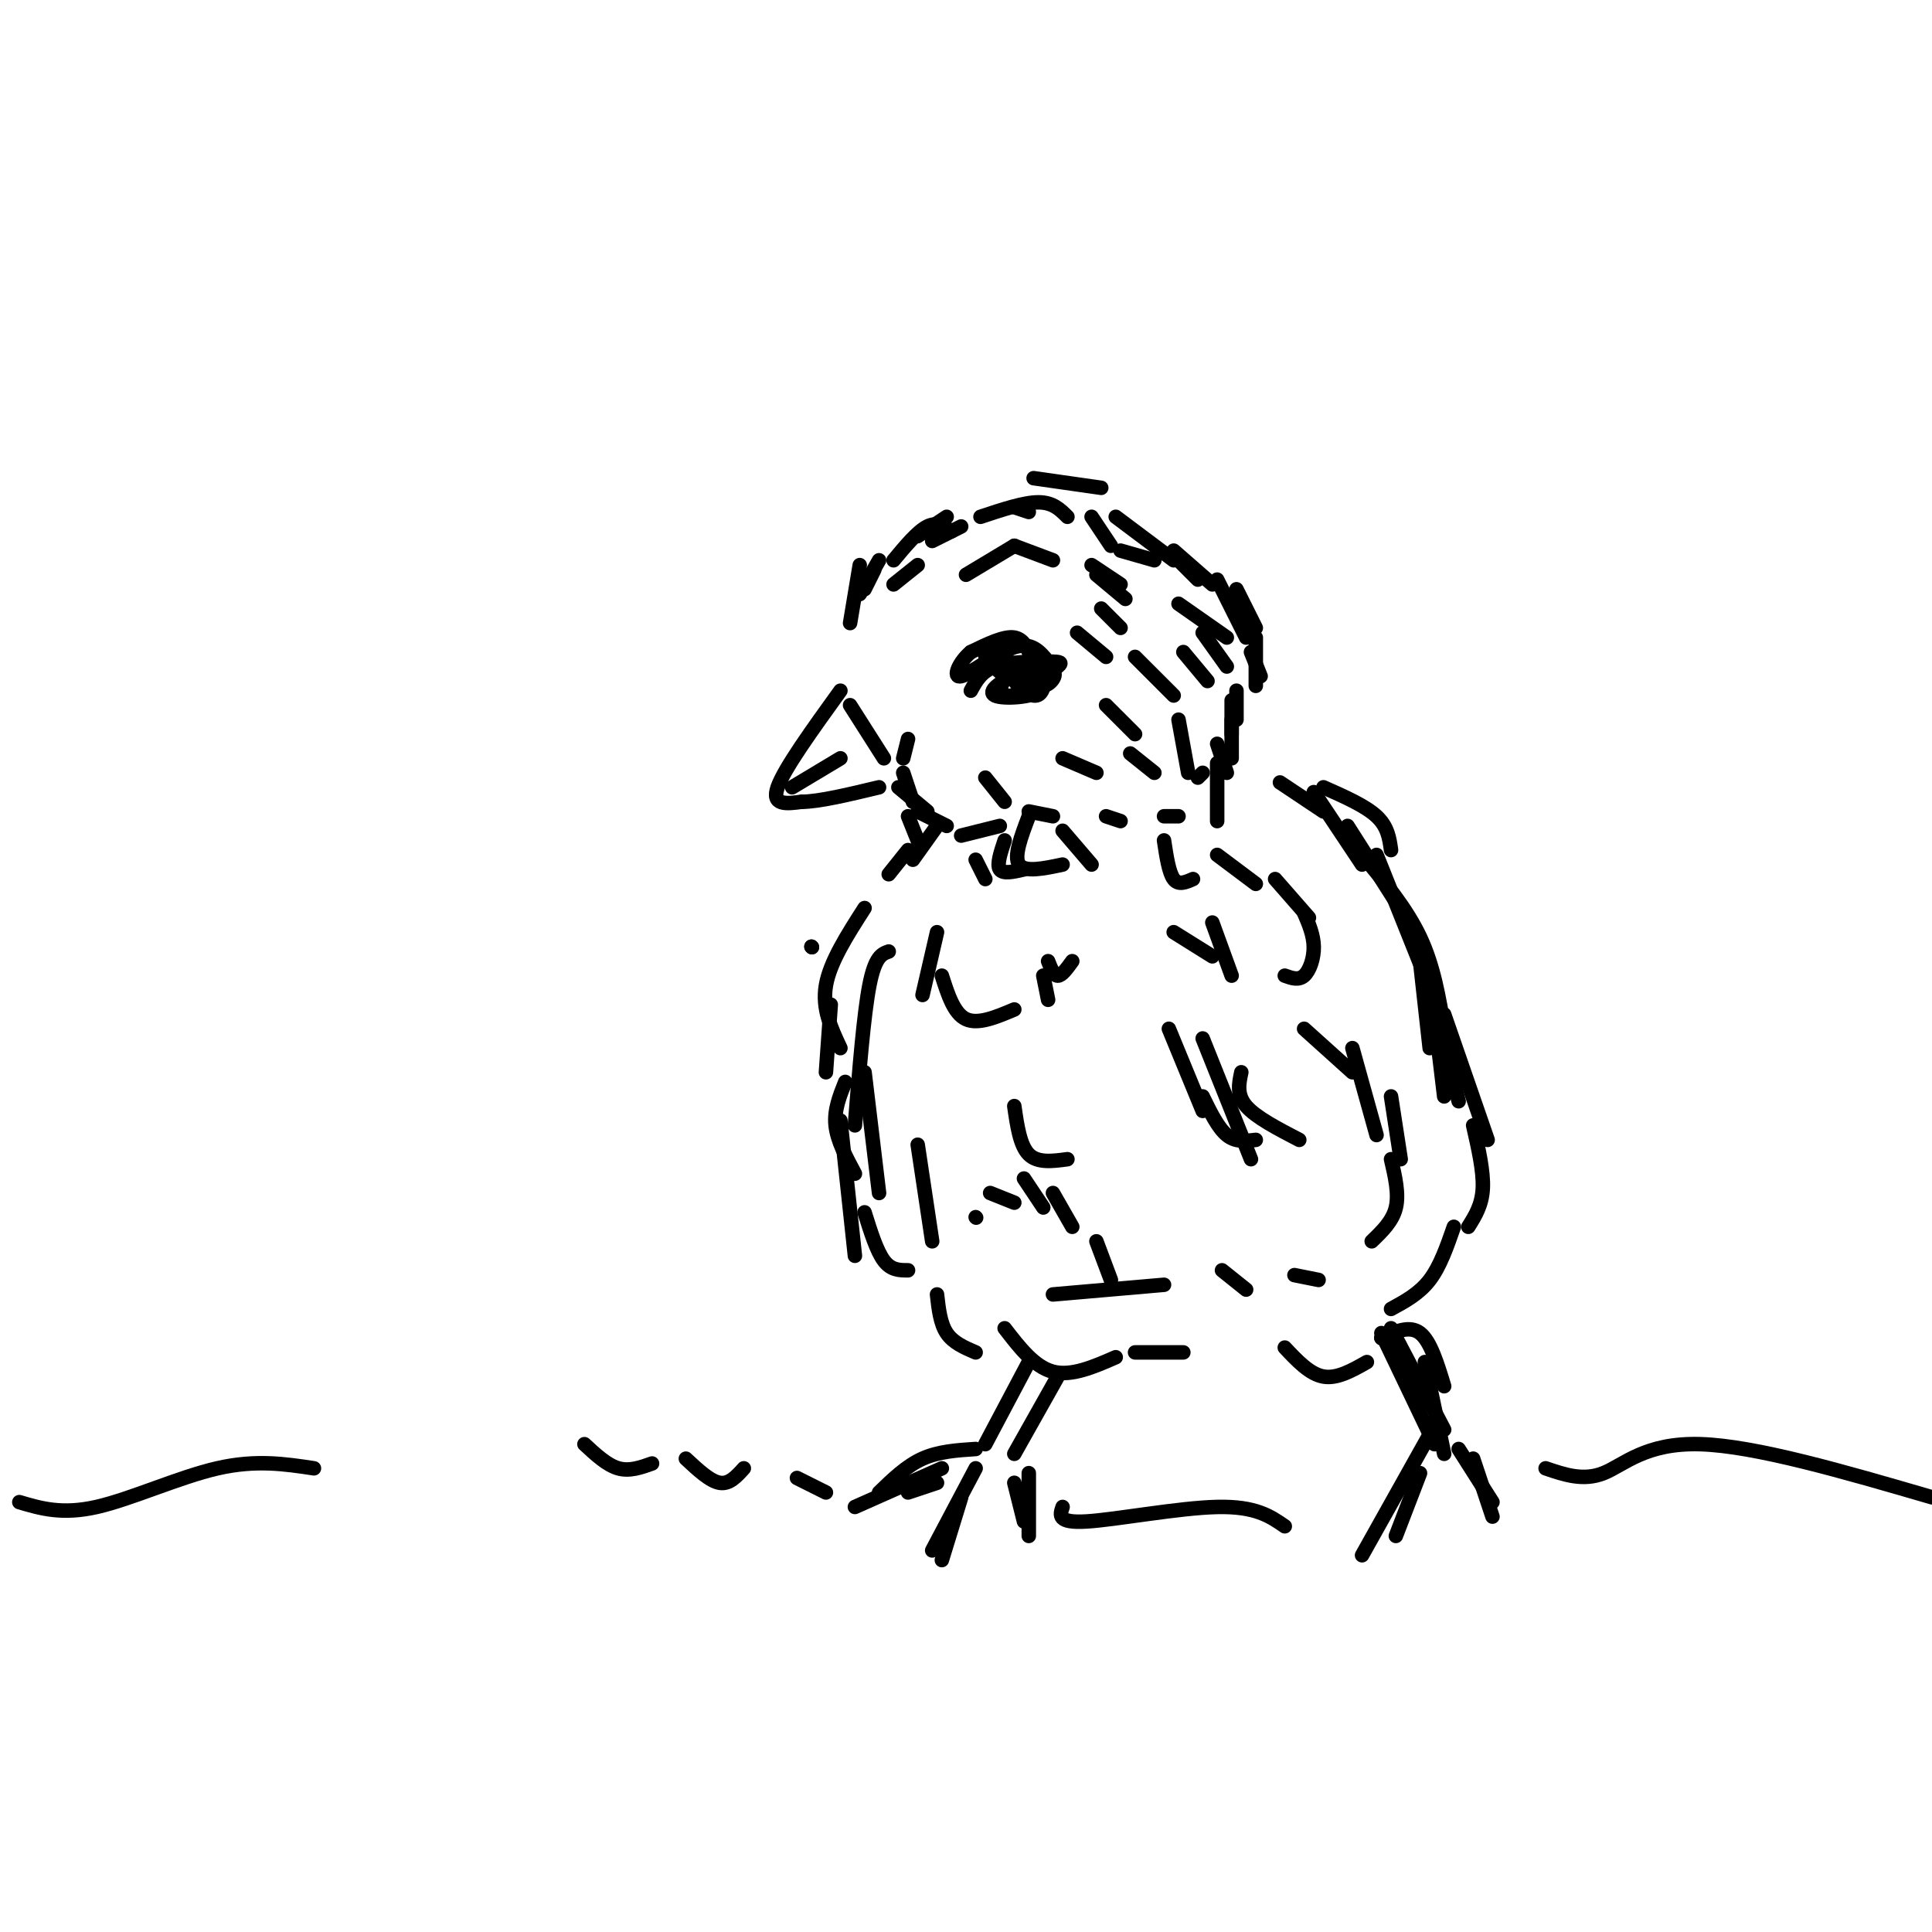 <svg viewBox='0 0 400 400' version='1.1' xmlns='http://www.w3.org/2000/svg' xmlns:xlink='http://www.w3.org/1999/xlink'><g fill='none' stroke='#000000' stroke-width='3' stroke-linecap='round' stroke-linejoin='round'><path d='M176,146c0.000,0.000 7.000,11.000 7,11'/><path d='M174,143c-5.833,8.083 -11.667,16.167 -13,20c-1.333,3.833 1.833,3.417 5,3'/><path d='M166,166c3.500,0.000 9.750,-1.500 16,-3'/><path d='M201,143c1.083,-2.000 2.167,-4.000 5,-5c2.833,-1.000 7.417,-1.000 12,-1'/><path d='M218,137c2.167,0.000 1.583,0.500 1,1'/><path d='M211,139c1.711,1.622 3.422,3.244 5,3c1.578,-0.244 3.022,-2.356 2,-3c-1.022,-0.644 -4.511,0.178 -8,1'/><path d='M210,140c-2.785,1.051 -5.749,3.180 -4,4c1.749,0.820 8.210,0.333 9,-1c0.790,-1.333 -4.092,-3.512 -5,-3c-0.908,0.512 2.159,3.715 4,4c1.841,0.285 2.457,-2.346 2,-4c-0.457,-1.654 -1.988,-2.330 -3,-2c-1.012,0.330 -1.506,1.665 -2,3'/><path d='M211,141c0.311,0.867 2.089,1.533 3,1c0.911,-0.533 0.956,-2.267 1,-4'/><path d='M199,173c0.000,0.000 8.000,-2.000 8,-2'/><path d='M213,168c0.000,0.000 5.000,1.000 5,1'/><path d='M229,169c0.000,0.000 3.000,1.000 3,1'/><path d='M241,169c0.000,0.000 3.000,0.000 3,0'/><path d='M248,161c0.000,0.000 1.000,-1.000 1,-1'/><path d='M179,122c0.000,0.000 2.000,-4.000 2,-4'/><path d='M190,111c0.000,0.000 6.000,-4.000 6,-4'/><path d='M210,105c0.000,0.000 3.000,1.000 3,1'/><path d='M226,107c0.000,0.000 4.000,6.000 4,6'/><path d='M232,114c0.000,0.000 7.000,2.000 7,2'/><path d='M244,116c0.000,0.000 4.000,4.000 4,4'/><path d='M256,122c0.000,0.000 4.000,8.000 4,8'/><path d='M259,135c0.000,0.000 2.000,5.000 2,5'/><path d='M256,143c0.000,0.000 0.000,6.000 0,6'/><path d='M255,145c0.000,0.000 0.000,7.000 0,7'/><path d='M255,149c0.000,0.000 0.000,8.000 0,8'/><path d='M252,154c0.000,0.000 2.000,6.000 2,6'/><path d='M252,158c0.000,0.000 0.000,12.000 0,12'/><path d='M214,99c0.000,0.000 14.000,2.000 14,2'/><path d='M231,107c0.000,0.000 12.000,9.000 12,9'/><path d='M243,114c0.000,0.000 8.000,7.000 8,7'/><path d='M252,120c0.000,0.000 6.000,12.000 6,12'/><path d='M260,132c0.000,0.000 0.000,10.000 0,10'/><path d='M176,129c0.000,0.000 2.000,-12.000 2,-12'/><path d='M178,123c0.000,0.000 4.000,-7.000 4,-7'/><path d='M185,116c2.500,-3.000 5.000,-6.000 7,-7c2.000,-1.000 3.500,0.000 5,1'/><path d='M193,112c0.000,0.000 6.000,-3.000 6,-3'/><path d='M203,107c4.500,-1.500 9.000,-3.000 12,-3c3.000,0.000 4.500,1.500 6,3'/><path d='M168,196c0.000,0.000 0.100,0.100 0.1,0.1'/><path d='M168,196c0.000,0.000 0.100,0.100 0.1,0.1'/><path d='M179,188c-3.583,5.583 -7.167,11.167 -8,16c-0.833,4.833 1.083,8.917 3,13'/><path d='M172,208c0.000,0.000 -1.000,14.000 -1,14'/><path d='M175,224c-1.167,2.917 -2.333,5.833 -2,9c0.333,3.167 2.167,6.583 4,10'/><path d='M174,232c0.000,0.000 3.000,28.000 3,28'/><path d='M179,251c1.250,4.000 2.500,8.000 4,10c1.500,2.000 3.250,2.000 5,2'/><path d='M242,213c0.000,0.000 7.000,17.000 7,17'/><path d='M249,227c1.583,3.250 3.167,6.500 5,8c1.833,1.500 3.917,1.250 6,1'/><path d='M274,163c4.333,1.917 8.667,3.833 11,6c2.333,2.167 2.667,4.583 3,7'/><path d='M285,177c0.000,0.000 10.000,25.000 10,25'/><path d='M294,199c0.000,0.000 2.000,18.000 2,18'/><path d='M296,205c0.000,0.000 6.000,23.000 6,23'/><path d='M299,210c0.000,0.000 9.000,26.000 9,26'/><path d='M305,233c1.083,4.750 2.167,9.500 2,13c-0.167,3.500 -1.583,5.750 -3,8'/><path d='M301,254c-1.417,4.083 -2.833,8.167 -5,11c-2.167,2.833 -5.083,4.417 -8,6'/><path d='M194,268c0.333,3.000 0.667,6.000 2,8c1.333,2.000 3.667,3.000 6,4'/><path d='M208,275c3.083,4.000 6.167,8.000 10,9c3.833,1.000 8.417,-1.000 13,-3'/><path d='M235,280c0.000,0.000 10.000,0.000 10,0'/><path d='M266,279c2.583,2.750 5.167,5.500 8,6c2.833,0.500 5.917,-1.250 9,-3'/><path d='M213,282c0.000,0.000 -9.000,17.000 -9,17'/><path d='M219,285c0.000,0.000 -9.000,16.000 -9,16'/><path d='M202,300c-3.833,0.250 -7.667,0.500 -11,2c-3.333,1.500 -6.167,4.250 -9,7'/><path d='M195,304c0.000,0.000 -18.000,8.000 -18,8'/><path d='M188,309c0.000,0.000 6.000,-2.000 6,-2'/><path d='M202,304c0.000,0.000 -9.000,17.000 -9,17'/><path d='M199,310c0.000,0.000 -4.000,13.000 -4,13'/><path d='M210,307c0.000,0.000 2.000,8.000 2,8'/><path d='M213,305c0.000,0.000 0.000,13.000 0,13'/><path d='M286,277c0.000,0.000 0.100,0.100 0.1,0.1'/><path d='M286,277c2.917,-1.333 5.833,-2.667 8,-1c2.167,1.667 3.583,6.333 5,11'/><path d='M288,275c0.000,0.000 11.000,21.000 11,21'/><path d='M286,276c0.000,0.000 11.000,23.000 11,23'/><path d='M295,282c0.000,0.000 4.000,19.000 4,19'/><path d='M296,297c0.000,0.000 -14.000,25.000 -14,25'/><path d='M294,305c0.000,0.000 -5.000,13.000 -5,13'/><path d='M302,300c0.000,0.000 7.000,11.000 7,11'/><path d='M305,302c0.000,0.000 4.000,12.000 4,12'/><path d='M164,163c0.000,0.000 10.000,-6.000 10,-6'/><path d='M205,136c0.000,0.000 0.100,0.100 0.1,0.1'/><path d='M249,215c0.000,0.000 10.000,25.000 10,25'/><path d='M257,222c-0.500,2.333 -1.000,4.667 1,7c2.000,2.333 6.500,4.667 11,7'/><path d='M270,213c0.000,0.000 10.000,9.000 10,9'/><path d='M280,217c0.000,0.000 5.000,18.000 5,18'/><path d='M288,227c0.000,0.000 2.000,13.000 2,13'/><path d='M288,240c0.833,3.583 1.667,7.167 1,10c-0.667,2.833 -2.833,4.917 -5,7'/><path d='M265,162c0.000,0.000 9.000,6.000 9,6'/><path d='M272,164c0.000,0.000 10.000,15.000 10,15'/><path d='M279,171c0.000,0.000 14.000,22.000 14,22'/><path d='M282,177c4.583,5.500 9.167,11.000 12,17c2.833,6.000 3.917,12.500 5,19'/><path d='M296,202c0.000,0.000 3.000,25.000 3,25'/><path d='M188,176c0.000,0.000 -4.000,5.000 -4,5'/><path d='M194,171c0.000,0.000 -5.000,7.000 -5,7'/><path d='M188,169c0.000,0.000 2.000,5.000 2,5'/><path d='M190,168c0.000,0.000 6.000,3.000 6,3'/><path d='M186,163c0.000,0.000 6.000,5.000 6,5'/><path d='M184,197c-1.417,0.500 -2.833,1.000 -4,7c-1.167,6.000 -2.083,17.500 -3,29'/><path d='M179,222c0.000,0.000 3.000,25.000 3,25'/><path d='M190,237c0.000,0.000 3.000,20.000 3,20'/><path d='M202,252c0.000,0.000 0.100,0.100 0.1,0.1'/><path d='M205,247c0.000,0.000 5.000,2.000 5,2'/><path d='M212,244c0.000,0.000 4.000,6.000 4,6'/><path d='M218,247c0.000,0.000 4.000,7.000 4,7'/><path d='M227,257c0.000,0.000 3.000,8.000 3,8'/><path d='M218,268c0.000,0.000 23.000,-2.000 23,-2'/><path d='M253,263c0.000,0.000 5.000,4.000 5,4'/><path d='M268,264c0.000,0.000 5.000,1.000 5,1'/><path d='M194,193c0.000,0.000 -3.000,13.000 -3,13'/><path d='M195,202c1.250,3.917 2.500,7.833 5,9c2.500,1.167 6.250,-0.417 10,-2'/><path d='M202,178c0.000,0.000 2.000,4.000 2,4'/><path d='M208,174c-0.833,2.500 -1.667,5.000 -1,6c0.667,1.000 2.833,0.500 5,0'/><path d='M213,169c-1.583,4.167 -3.167,8.333 -2,10c1.167,1.667 5.083,0.833 9,0'/><path d='M220,172c0.000,0.000 6.000,7.000 6,7'/><path d='M241,174c0.500,3.333 1.000,6.667 2,8c1.000,1.333 2.500,0.667 4,0'/><path d='M252,177c0.000,0.000 8.000,6.000 8,6'/><path d='M264,182c0.000,0.000 7.000,8.000 7,8'/><path d='M270,189c0.978,2.289 1.956,4.578 2,7c0.044,2.422 -0.844,4.978 -2,6c-1.156,1.022 -2.578,0.511 -4,0'/><path d='M243,193c0.000,0.000 8.000,5.000 8,5'/><path d='M251,191c0.000,0.000 4.000,11.000 4,11'/><path d='M217,199c0.583,1.500 1.167,3.000 2,3c0.833,0.000 1.917,-1.500 3,-3'/><path d='M216,202c0.000,0.000 1.000,5.000 1,5'/><path d='M210,229c0.583,4.083 1.167,8.167 3,10c1.833,1.833 4.917,1.417 8,1'/><path d='M235,136c0.000,0.000 8.000,8.000 8,8'/><path d='M245,135c0.000,0.000 5.000,6.000 5,6'/><path d='M244,125c0.000,0.000 10.000,7.000 10,7'/><path d='M249,131c0.000,0.000 5.000,7.000 5,7'/><path d='M244,149c0.000,0.000 2.000,11.000 2,11'/><path d='M226,117c0.000,0.000 6.000,4.000 6,4'/><path d='M227,119c0.000,0.000 6.000,5.000 6,5'/><path d='M228,126c0.000,0.000 4.000,4.000 4,4'/><path d='M200,119c0.000,0.000 10.000,-6.000 10,-6'/><path d='M210,113c0.000,0.000 8.000,3.000 8,3'/><path d='M185,121c0.000,0.000 5.000,-4.000 5,-4'/><path d='M223,131c0.000,0.000 6.000,5.000 6,5'/><path d='M229,146c0.000,0.000 6.000,6.000 6,6'/><path d='M234,156c0.000,0.000 5.000,4.000 5,4'/><path d='M220,157c0.000,0.000 7.000,3.000 7,3'/><path d='M204,161c0.000,0.000 4.000,5.000 4,5'/><path d='M4,311c4.422,1.311 8.844,2.622 16,1c7.156,-1.622 17.044,-6.178 25,-8c7.956,-1.822 13.978,-0.911 20,0'/><path d='M121,299c2.333,2.167 4.667,4.333 7,5c2.333,0.667 4.667,-0.167 7,-1'/><path d='M142,302c2.500,2.333 5.000,4.667 7,5c2.000,0.333 3.500,-1.333 5,-3'/><path d='M165,306c0.000,0.000 6.000,3.000 6,3'/><path d='M220,312c-0.578,1.689 -1.156,3.378 5,3c6.156,-0.378 19.044,-2.822 27,-3c7.956,-0.178 10.978,1.911 14,4'/><path d='M320,304c3.911,1.333 7.822,2.667 12,1c4.178,-1.667 8.622,-6.333 20,-6c11.378,0.333 29.689,5.667 48,11'/><path d='M188,153c0.000,0.000 -1.000,4.000 -1,4'/><path d='M187,160c0.000,0.000 2.000,6.000 2,6'/><path d='M208,140c0.000,0.000 0.100,0.100 0.1,0.1'/><path d='M208,140c-2.250,-1.917 -4.500,-3.833 -4,-5c0.500,-1.167 3.750,-1.583 7,-2'/><path d='M211,133c1.607,0.357 2.125,2.250 2,2c-0.125,-0.250 -0.893,-2.643 -3,-3c-2.107,-0.357 -5.554,1.321 -9,3'/><path d='M201,135c-2.417,1.988 -3.958,5.458 -2,5c1.958,-0.458 7.417,-4.845 11,-6c3.583,-1.155 5.292,0.923 7,3'/><path d='M217,137c1.167,0.500 0.583,0.250 0,0'/><path d='M209,137c-1.289,3.222 -2.578,6.444 -1,7c1.578,0.556 6.022,-1.556 7,-3c0.978,-1.444 -1.511,-2.222 -4,-3'/></g>
</svg>